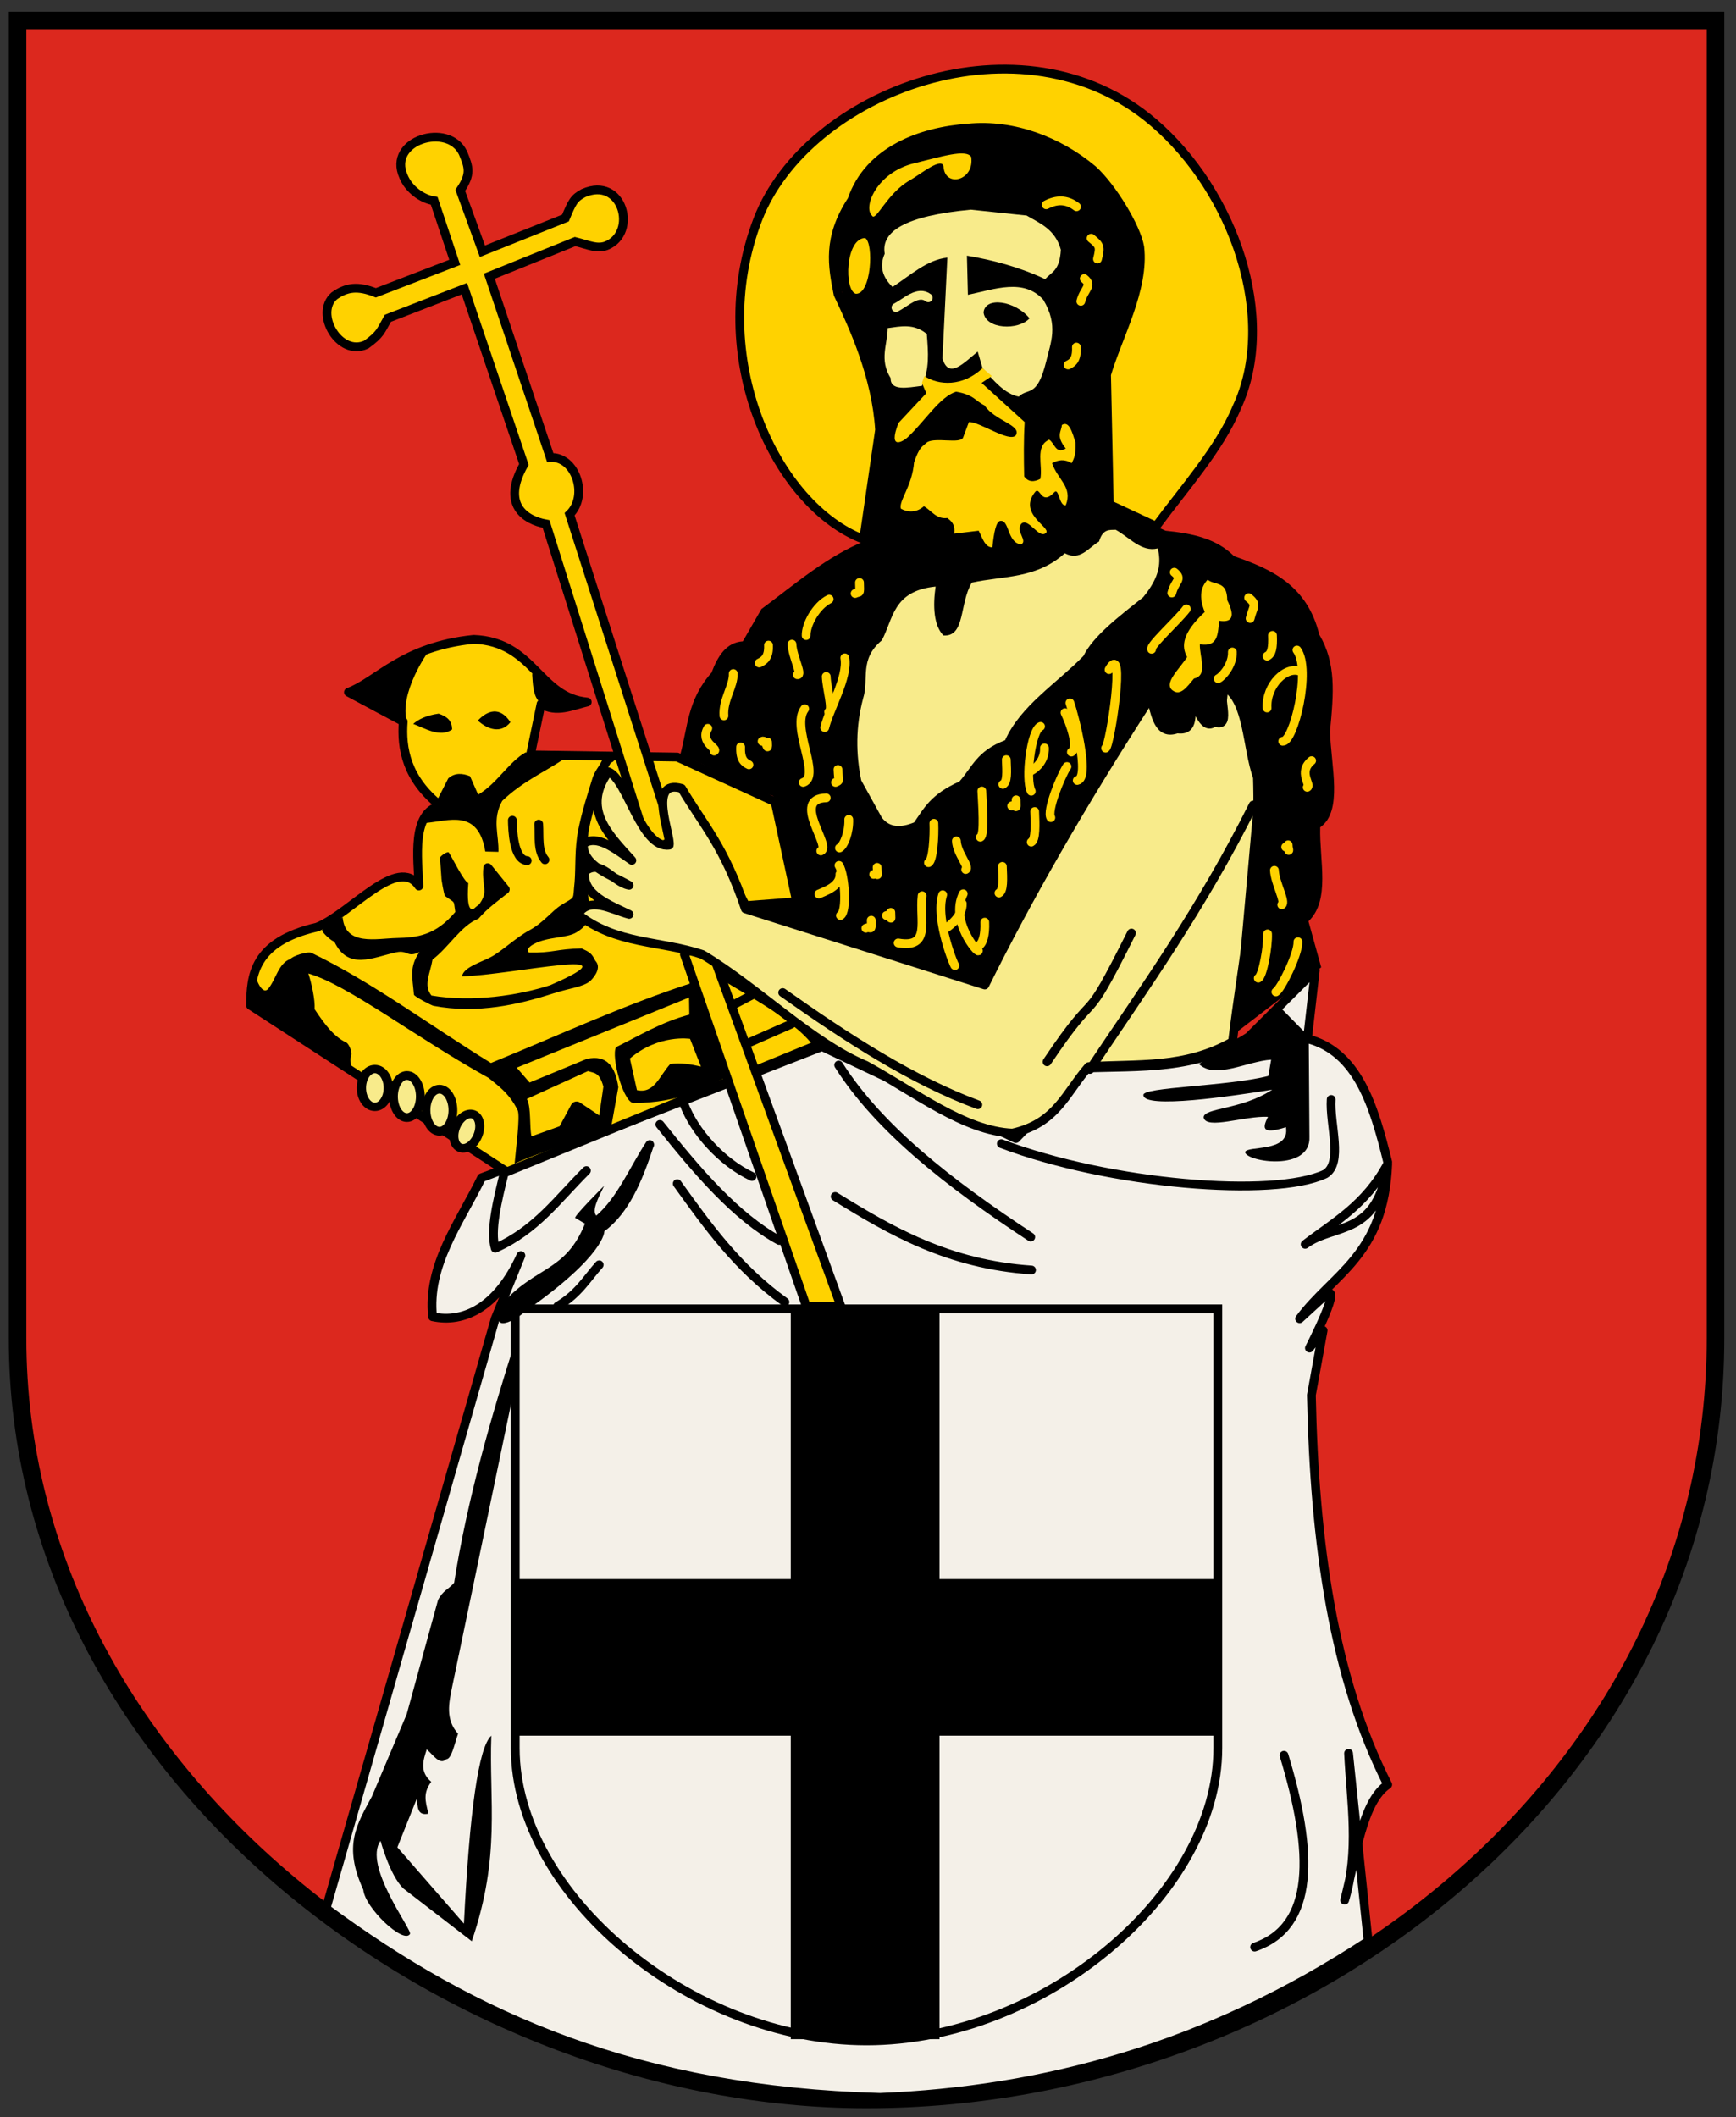 <!-- Created with Inkscape (http://www.inkscape.org/) -->
<svg xmlns:rdf="http://www.w3.org/1999/02/22-rdf-syntax-ns#" xmlns="http://www.w3.org/2000/svg" height="723" width="593" version="1.1" xmlns:cc="http://creativecommons.org/ns#" xmlns:dc="http://purl.org/dc/elements/1.1/">
 <rect width="100%" height="100%" fill="#333333" stroke="none"/>

 <g transform="translate(0,-329.362)">
  <g transform="translate(-4,184)">
   <path stroke-linejoin="miter" d="m10,152.36,580,0,0,450c0,150-140,260-290,260-140,0-290-110-290-260z" stroke="#000" stroke-linecap="butt" stroke-miterlimit="4" stroke-dasharray="none" stroke-width="6" fill="#dc281e"/>
   <path stroke-linejoin="miter" d="m299.01,329.55c-29.874-11.289-54.174-62.321-36.159-109.24,16.803-43.74,90.375-71.616,135.21-33.093,27.478,23.5,42.587,67.057,28.366,97.388-5.796,13.964-18.477,28.162-27.535,40.495l-15.959-7.449-0.946-44.392c3.963-13.23,12.991-29.12,11.346-43.494-1.107-6.628-9.338-20.406-16.074-26.474-11.393-9.561-27-15.733-42.548-14.183-15.893,1.085-34,7.609-39.712,24.583-8.544,13.039-6.622,22.588-4.728,32.148,5.302,11.24,13.048,28.012,14.183,46.33z" stroke="#000" stroke-linecap="butt" stroke-miterlimit="4" stroke-dasharray="none" stroke-width="3" fill="#ffd200"/>
   <path stroke-linejoin="round" d="m168.48,547.58c-7.479,15.346-18.605,29.781-16.715,47.469,10.619,2.268,22.054-3.114,30.167-20.888l-8.773,21.557-57.775,201.41c50.365,37.336,107.17,62.306,189.24,64.528,55.573-2.263,111.15-16.871,166.72-53.324l-6.686-64.184c0.814,16.715,3.732,33.429-1.337,50.144,3.903-15.148,6.102-33.705,14.709-39.446-18.607-36.559-25.057-82.669-26.075-133.05l4.011-22.063-4.68,6.017s12.703-24.738,4.68-17.383c-8.023,7.354-8.023,7.354-8.023,7.354,11.445-15.434,28.891-21.534,30.086-52.913-7.582,14.171-18.247,19.862-28.202,27.507,9.946-7.354,25.212-2.381,28.202-28.08-4.746-19.31-10.289-37.664-27.412-42.121l2.674-23.4-22.732,22.732c-17.913,11.56-37.292,9.929-56.404,10.697l-23.157,24.069-66.19-31.423-66.858,26.075z" stroke="#000" stroke-linecap="round" stroke-miterlimit="4" stroke-dasharray="none" stroke-width="3" fill="#f4f0e8"/>
   <path stroke-linejoin="round" d="m176.39,545.33c-2.563,10.259-4.985,20.379-3.228,26.318,13.91-6.16,21.37-16.803,31.146-26.507" stroke="#000" stroke-linecap="round" stroke-miterlimit="4" stroke-dasharray="none" stroke-width="3" fill="none"/>
   <path style="baseline-shift:baseline;block-progression:tb;color:#000000;direction:ltr;text-indent:0;text-align:start;enable-background:accumulate;text-transform:none;" d="m225.88,534.72c-0.411,0.031-0.806,0.24-1.062,0.562l-0.188,0.25c-5.541,8.467-9.721,18.75-16.938,24.982-1.644-1.708,0.664-6.05,2.681-10.198,0,0-10.209,10.208-9.905,10.966l3.35,1.982c-6.51,16.166-16.392,14.542-27.306,26.304-6.374,11.382,2.164,7.963,7.308,3.325,27.025-18.93,26.611-27.017,26.611-27.017,8.309-6.139,12.874-16.963,16.731-28.72l0.156-0.281c0.458-0.937-0.397-2.219-1.438-2.156z" fill="#000"/>
   <path stroke-linejoin="round" d="m194.48,591.43c7.167-4.221,9.896-9.329,14.202-14.121" stroke="#000" stroke-linecap="round" stroke-miterlimit="4" stroke-dasharray="none" stroke-width="3" fill="none"/>
   <path stroke-linejoin="round" d="m235.34,549.59c10.279,14.27,20.367,28.616,36.779,40.432" stroke="#000" stroke-linecap="round" stroke-miterlimit="4" stroke-dasharray="none" stroke-width="3" fill="none"/>
   <path stroke-linejoin="round" d="m229.4,529.38c12.904,16.158,25.991,31.519,40.757,39.609" stroke="#000" stroke-linecap="round" stroke-miterlimit="4" stroke-dasharray="none" stroke-width="3" fill="none"/>
   <path stroke-linejoin="round" d="m237.66,522.45c3.547,9.378,12.731,19.745,23.212,24.711" stroke="#000" stroke-linecap="round" stroke-miterlimit="4" stroke-dasharray="none" stroke-width="3" fill="none"/>
   <path stroke-linejoin="round" d="m289.29,553.99c19.113,11.822,38.678,23.162,67.061,25.096" stroke="#000" stroke-linecap="round" stroke-miterlimit="4" stroke-dasharray="none" stroke-width="3" fill="none"/>
   <path stroke-linejoin="round" d="m290.48,509.08c13.712,21.586,37.488,40.306,65.602,58.761" stroke="#000" stroke-linecap="round" stroke-miterlimit="4" stroke-dasharray="none" stroke-width="3" fill="none"/>
   <path stroke-linejoin="round" d="m346.04,535.94c36.857,13.952,93.096,18.651,110.65,10.339,6.186-3.755,1.464-16.913,2.032-25.44" stroke="#000" stroke-linecap="round" stroke-miterlimit="4" stroke-dasharray="none" stroke-width="3" fill="none"/>
   <path d="m429.3,538.85c0.473,3.324,22.591,6.755,21.989-5.308l-0.236-34.26-9.704-9.854c-8.341,9.789-18.33,13.573-27.839,19.276,5.65,5.439,16.468-0.959,24.702-1.439l-0.963,5.551c-14.225,3.595-43.154,3.786-42.675,6.531,0.077,4.846,30.364,0.355,44.012-1.851-10.471,6.942-23.51,6.124-23.441,9.515,0.945,4.273,13.946-0.63,21.982-0.236-1.639,3.347-2.732,6.373,6.139,3.539,1.48,8.821-13.434,6.164-13.966,8.536z" fill="#000"/>
   <path stroke-linejoin="round" d="m442.6,744.81c10.148,33.404,10.61,58.506-10.029,65.521" stroke="#000" stroke-linecap="round" stroke-miterlimit="4" stroke-dasharray="none" stroke-width="3" fill="none"/>
   <path d="m171.83,738.13c-4.416,3.905-7.466,26.245-9.36,64.184l-22.732-26.075,6.686-16.715c0.218,2.839,0.067,6.047,3.937,5.234-1.156-4.468-1.832-7.09,0.946-10.893-4.152-3.527-2.663-7.528-1.54-11.055,2.229,1.854,4.457,5.55,6.686,3.343,1.814-0.036,2.776-5.185,4.011-8.692-4.398-4.934-3.131-10.498-2.006-16.046l22.063-105.95-0.155-13.19c-8.839,27.622-16.776,55.373-21.239,83.62-1.952,2.304-3.784,2.55-5.504,5.902l-10.697,38.974-11.879,28.08c-5.187,9.661-9.896,16.808-2.946,31.893,0.495,6.095,13.763,18.717,15.948,15.103,0.834-1.379-16.174-23.475-10.057-31.79,0,0,3.106,11.636,7.752,16.217l23.4,18.052c9.997-29.227,5.853-47.847,6.686-70.201z" fill="#000"/>
   <path stroke-linejoin="round" d="m123.02,381.77c9.86-3.65,18.493-15.602,42.789-18.052,20.614,0.78,22.247,19.874,38.778,21.395-5.256,1.24-10.513,3.866-15.769,0.665l-3.62,17.387,50.144,0.75,33.429,15.296,7.354,34.098-17.383,1.337-18.052-33.429-14.709,8.692,18.052,44.126c13.598,9.136,30.61,16.564,39.446,28.08l-106.31,43.44-87.58-56.83c0.07-10.05,0.918-21.712,22.732-26.743,11.589-4.68,27.573-24.744,34.766-14.04-0.28-9.324-2.65-24.944,7.354-27.412-11.573-9.137-13.418-19.612-12.703-28.749z" stroke="#000" stroke-linecap="round" stroke-miterlimit="4" stroke-dasharray="none" stroke-width="3" fill="#ffd200"/>
   <path d="m145.15,392.59c1.835-1.569,4.348-2.884,8.692-3.512,3.028,1.068,4.501,2.408,4.609,5.396-4.158,2.947-9.38-0.456-13.301-1.884z" fill="#000"/>
   <path d="m167.22,391.45c3.452,3.149,7.987,4.517,11.133,0.557-3.578-5.523-7.855-4.03-11.133-0.557z" fill="#000"/>
   <path d="m183.5,402.34c-5.627,3.156-9.762,10.653-16.171,14.398l-2.782-6.294c-2.506-1.014-5.207-1.266-7.432,0.75l-7.76,15.229c7.79-0.631,17.982-5.027,20.422,9.752l4.481,0.111c0.202-5.769-2.255-11.096,1.3-17.424,7.042-6.681,14.083-9.612,21.125-14.321z" fill="#000"/>
   <path stroke-linejoin="miter" d="m179.02,425.47c0.043,3.055,0.324,13.585,5.075,13.811" stroke="#000" stroke-linecap="round" stroke-miterlimit="4" stroke-dasharray="none" stroke-width="3" fill="none"/>
   <path stroke-linejoin="miter" d="m188.02,426.81c0.278,4.278-0.475,9.071,2.127,12.186" stroke="#000" stroke-linecap="round" stroke-miterlimit="4" stroke-dasharray="none" stroke-width="3" fill="none"/>
   <path stroke-linejoin="miter" d="m260.25,501.28,14.04-6.184" stroke="#000" stroke-linecap="round" stroke-miterlimit="4" stroke-dasharray="none" stroke-width="3" fill="none"/>
   <path stroke-linejoin="miter" d="m254.06,488.75,7.02-3.677" stroke="#000" stroke-linecap="butt" stroke-miterlimit="4" stroke-dasharray="none" stroke-width="3" fill="none"/>
   <path style="baseline-shift:baseline;block-progression:tb;color:#000000;direction:ltr;text-indent:0;text-align:start;enable-background:accumulate;text-transform:none;" d="m103.27,472.85c-4.186,1.369-5.007,7.112-7.746,10.315-2.452,2.377-4.763-5.63-4.639-5.837,0.475-0.792-1.436,10.798-0.676,11.322l33.179,21.254c0.875,0.581-0.045-3.115,0.536-3.99,0.581-0.875-0.633-3.855-1.508-4.436-4.283-2.016-7.291-5.968-10.944-11.451,0.195-3.297-1.048-8.874-2.139-12.202,13.575,3.915,36.451,21.758,61.567,35.655,2.527,2.155,6.946,4.934,9.945,11.08,0.888,2.006-0.63,13.106-1.064,18.276,5.37-3.087,32.551-11.2,33.02-12.75l2.418-13.432c-1.042-6.96-3.836-11.169-10.719-9.688l-19.594,8.094-4.398-5.074,58.872-23.96,0.088,5.847c-9.505,2.526-16.955,7.107-25,11.094-1.905,2.767,2.617,20.157,6.438,19.094,15.173-0.231,23.133-4.852,30.666-8.593,6.447-0.799-8.75-28.518-11.389-32.377-23.334,7.58-45.71,18.03-68.482,27.296-3.139,2.791,8.973,12.778,12.323,12.255l20.821-9.488c2.308,0.79,3.865,0.312,5.273,5.302l-1.429,9.855-6.656-4.469c-0.925-0.618-2.35-0.262-2.875,0.719l-4,7.438-9.603,3.45c-0.76-3.419-0.054-9.557-1.501-12.66-3.882-4.493-7.951-8.159-12.204-12.306-20.788-12.764-40.63-27.688-61.418-37.683-1.395-0.605-6.593,1.08-7.161,2.053zm136.45,27.298,3.722,9.453c-3.473-0.77-6.961-1.411-10.494-0.867-3.639,3.912-5.403,10.272-11.382,8.919l-2.394-10.804c9.832-8.39,20.548-6.7,20.548-6.7z" fill="#000"/>
   <path style="baseline-shift:baseline;block-progression:tb;color:#000000;direction:ltr;text-indent:0;text-align:start;enable-background:accumulate;text-transform:none;" d="m212.47,402.81c-1.008-0.032-1.597,0.546-2.031,1.062-0.434,0.517-0.794,1.135-1.156,1.875-0.724,1.48-2.162,2.994-2.897,5.371-1.47,4.755-3.662,11.506-4.897,17.848-1.235,6.342-0.803,12.709-1.207,17.656-0.744,6.562,0.52,4.599-4.61,7.854-3.215,2.032-6.007,5.958-10.765,8.55-4.758,2.592-9.595,7.282-13.188,9.159-2.916,1.64-9.501,3.467-9.889,6.623,17.24-0.47,61.558-10.72,30.139,3.002-10.836,3.501-26.597,5.919-40.594,3.531-2.815-3.519-0.508-7.232,0.38-12.294,5.418-3.994,9.702-11.633,15.714-13.956,2.914-3.421,6.461-5.953,10.094-8.812,0.618-0.496,0.723-1.514,0.219-2.125l-6-7.438c-0.37-0.456-1.024-0.66-1.588-0.494-0.564,0.166-1.004,0.691-1.068,1.276-0.413,3.551,0.377,6.176,0.344,8.312-0.022,1.387-0.623,2.783-1.719,4.344l-1.344,1.062c-0.036,0.036-3.351,4.085-2.429-8.26-1.518-0.492-5.737-9.173-6.656-10.43-0.403-0.551-2.872,1.103-3.018,1.77l0.478,6.762c-0.083,0.468,0.9,5.937,1.234,6.277,3.725,2.803,2.795,1.104,3.516,5.473-6.822,8.122-13.18,8.748-20,8.906-6.945,0.161-17.562,2.767-18.479-7.001-0.786,0.024-7.034,3.598-7.01,4.383,0.025,0.786,3.363,3.842,4.149,3.817,4.712,9.949,13.048,5.453,21.09,3.692,4.154-0.91,3.653,1.98,8.005-0.098-3.571,5.114-2.388,8.609-1.89,14.528,0.057,0.647,6.017,3.706,6.655,3.826,15.008,2.859,29.318-0.482,40.855-4.209,5.769-1.864,10.197-2.175,12.719-4.258,2.067-2.044,3.705-4.921,1.702-6.963-1.228-2.618-2.115-2.973-4.634-4.16-8.697,0.17-9.936,1.601-17.99,1.397,0,0-1.603-1.123,1.641-2.89,4.784-2.606,11.284-1.929,14.617-4.034,7.304-4.391,3.298-9.722,3.857-16.754,0.388-4.765-0.784-12.501,0.435-18.762,1.219-6.261,3.297-11.174,4.716-15.762,0.709-2.294,1.401-4.182,2-5.406,0.299-0.612,0.582-1.051,0.75-1.25,0.091-0.109-0.119-0.032-0.188,0,0.785-0.016,1.485-0.746,1.469-1.531-0.016-0.785-0.746-1.485-1.532-1.469z" fill="#000"/>
   <path d="m125.13,382.34c1.835-1.569,19.782-14.927,25.128-14.386,0,0-10.163,14.108-7.218,24.188-6.758-2.017-13.989-8.375-17.91-9.803z" fill="#000"/>
   <path d="m185.78,375.55c0.437,6.542,0.332,14.428,14.088,9.54-3.578-3.195-10.81-10.931-14.088-9.54z" fill="#000"/>
   <path stroke-linejoin="miter" d="m180,592.36,240,0,0,150c0,50-60,100-120,100s-120-50-120-100z" stroke="#000" stroke-linecap="butt" stroke-miterlimit="4" stroke-dasharray="none" stroke-width="3" fill="none"/>
   <rect height="248.71" width="50.812" y="593.05" x="274.12" fill="#000"/>
   <rect height="53.487" width="239.35" y="684.64" x="181.19" fill="#000"/>
   <path stroke-linejoin="miter" d="m237.8,471.34,41.603,120.08,11.819,0-43.021-118.19c-3.905-1.946-8.191-5.031-10.401-1.891z" stroke="#000" stroke-linecap="butt" stroke-miterlimit="4" stroke-dasharray="none" stroke-width="3" fill="#ffd200"/>
   <path stroke-linejoin="miter" d="m118.17,246.42c-6.838,5.964,1.724,20.942,10.931,16.628,4.897-3.538,4.876-4.575,7.392-8.982l26.14-10.124,20.329,60.04c-7.752,13.638,0.304,19.016,7.564,20.329l33.093,104.95c5.257,7.352,7.734,4.51,10.401,2.364l-35.45-110.63c6.489-6.289,2.134-19.851-6.619-19.383l-20.801-61.931,29.311-11.819c4.665,1.184,7.508,2.648,10.735,1.385,10.752-4.42,5.505-23.829-7.898-17.931-3.258,1.765-3.79,2.913-6.146,8.51l-28.366,11.346-7.564-20.801c3.778-5.611,2.974-7.822,0.946-12.764-5.03-10.591-25.917-4.374-20.329,8.037,1.776,4.317,6.227,7.65,10.482,8.314l7.01,20.997-26.947,10.401c-6.184-2.485-10.028-1.916-14.207,1.06z" stroke="#000" stroke-linecap="butt" stroke-miterlimit="4" stroke-dasharray="none" stroke-width="3" fill="#ffd200"/>
   <path stroke-linejoin="round" d="m211.8,408.94c-9.039,12.597-0.061,21.332,8.037,30.257-5.876-4.053-11.887-8.916-16.547-5.673-0.431,7.512,9.462,10.628,15.601,14.183-5.673-1.085-9.455-9.234-15.128-4.728-1.066,8,8.571,11.443,15.128,14.656-6.183-1.705-13.601-6.318-17.492,0,13.113,10.393,28.315,8.919,42.548,13.71,18.595,11.06,37.19,30.05,55.786,37.821,16.649,9.1,33.762,22.498,50.112,23.165,15.102-3.371,18.165-13.748,26.002-22.692,16.389-1.113,32.778,0.824,49.167-8.51,3.488-29.447,9.585-56.286,8.51-90.297-3.624-10.243-3.151-25.95-10.873-30.729-3.551,1.134,2.825,14.56-3.782,11.819-3.652,3.161-5.529-4.334-8.037-8.037-0.065,4.978,1.317,11.403-4.728,10.401-6.438,2.403-7.397-4.783-8.982-10.873-24.266,37.464-42.543,69.688-56.731,98.334l-81.787-26.002c-7.249-21.482-14.498-28.81-21.747-41.13-11.896-3.404-3.533,16.271-4.255,19.383-9.629,1.391-14.338-22.697-20.801-25.056z" stroke="#000" stroke-linecap="round" stroke-miterlimit="4" stroke-dasharray="none" stroke-width="3" fill="#f8eb8b"/>
   <path stroke-linejoin="round" d="m432.1,420.28c-17.707,35.426-36.879,62.066-55.786,90.297" stroke="#000" stroke-linecap="round" stroke-miterlimit="4" stroke-dasharray="none" stroke-width="3" fill="none"/>
   <path stroke-linejoin="round" d="m390.5,464.01c-17.707,35.426-9.932,15.736-28.838,43.967" stroke="#000" stroke-linecap="round" stroke-miterlimit="4" stroke-dasharray="none" stroke-width="3" fill="none"/>
   <path stroke-linejoin="round" d="M338.02,522.64c-22.22-8.24-44.44-22.56-66.66-38.3" stroke="#000" stroke-linecap="round" stroke-miterlimit="4" stroke-dasharray="none" stroke-width="3" fill="none"/>
   <path stroke-linejoin="round" d="m147.76,518.5c0,3.969-2.058,7.187-4.596,7.187s-4.596-3.218-4.596-7.187c0-3.969,2.058-7.187,4.596-7.187s4.596,3.218,4.596,7.187z" transform="translate(-0.167,1.337)" stroke="#000" stroke-linecap="round" stroke-miterlimit="4" stroke-dasharray="none" stroke-width="3" fill="#f8eb8b"/>
   <path stroke-linejoin="round" d="m147.76,518.5c0,3.969-2.058,7.187-4.596,7.187s-4.596-3.218-4.596-7.187c0-3.969,2.058-7.187,4.596-7.187s4.596,3.218,4.596,7.187z" transform="matrix(1,0,0,0.899,-11.115,50.783)" stroke="#000" stroke-linecap="round" stroke-miterlimit="4" stroke-dasharray="none" stroke-width="3.165" fill="#f8eb8b"/>
   <path stroke-linejoin="round" d="m147.76,518.5c0,3.969-2.058,7.187-4.596,7.187s-4.596-3.218-4.596-7.187c0-3.969,2.058-7.187,4.596-7.187s4.596,3.218,4.596,7.187z" transform="translate(10.948,6.017)" stroke="#000" stroke-linecap="round" stroke-miterlimit="4" stroke-dasharray="none" stroke-width="3" fill="#f8eb8b"/>
   <path stroke-linejoin="round" d="m147.76,518.5c0,3.969-2.058,7.187-4.596,7.187s-4.596-3.218-4.596-7.187c0-3.969,2.058-7.187,4.596-7.187s4.596,3.218,4.596,7.187z" transform="matrix(0.834,0.292,-0.306,0.796,202.722,77.133)" stroke="#000" stroke-linecap="round" stroke-miterlimit="4" stroke-dasharray="none" stroke-width="3.456" fill="#f8eb8b"/>
   <path d="m425.22,498.78,30.086-23.066-4.346-15.712c7.575-7.232,3.69-20.831,4.011-32.092,7.834-5.545,3.707-20.657,3.343-32.761,1.288-13.347,2.108-23.284-3.677-33.095-4.113-16.728-16.198-22.296-29.083-26.743-6.163-6.172-14.596-7.802-23.4-8.692l-19.389-8.692-1.003-46.801c6.902-12.941,12.091-26.644,11.032-43.124-5.76-17.324-14.939-32.472-40.115-37.441-20.437-2.77-39.452-1.631-52.818,15.043-16.012,23.039-9.27,39.076-2.674,55.158,11.966,25.527,6.094,47.09,2.674,69.198-13.217,5.212-24.225,14.843-35.769,23.4l-6.351,11.032c-5.681,0.393-8.553,5-10.697,10.697-8.312,9.36-8.096,18.72-10.697,28.08,10.178,3.692,23.481,11.651,31.758,14.04,5.782,15.971,5.739,23.206,8.357,34.432-3.977,4.432-12.786,1.297-18.386,1.671,22.728,12.854,54.601,19.612,81.901,29.418,18.058-32.425,35.197-66.705,57.498-98.282,2.243,4.204,1.913,10.552,9.026,10.697,6.82-2.62,3.398-8.166,4.68-12.369l6.017,10.363c6.7,3.315,5.232-9.255,6.686-13.372,4.505,0.685,6.241,19.61,9.36,29.418z" fill="#000"/>
   <path d="m296.35,245.69c5.351,0.176,6.158-17.307,3.178-19.029-6.812,0.084-7.241,17.97-3.178,19.029z" fill="#ffd200"/>
   <path d="m301.87,219.02c1.284,2.223,5.138-7.731,12.968-12.114,3.535-1.98,11.161-8.327,11.479-4.463,0.581,7.056,10.627,4.619,9.434-3.483-1.807-2.825-10.38-0.027-19.412,2.147-12.798,3.081-17.626,14.933-14.469,17.914z" fill="#ffd200"/>
   <path stroke-linejoin="round" d="m361.37,215.3c3.454-1.795,6.909-1.986,10.363,0.669" stroke="#ffd200" stroke-linecap="round" stroke-miterlimit="4" stroke-dasharray="none" stroke-width="3" fill="none"/>
   <path stroke-linejoin="round" d="m376.72,226.72c3.021,2.455,3.233,2.874,2.172,7.099" stroke="#ffd200" stroke-linecap="round" stroke-miterlimit="4" stroke-dasharray="none" stroke-width="3" fill="none"/>
   <path stroke-linejoin="round" d="m374.37,240.5c3.021,2.455-0.11,3.543-1.171,7.768" stroke="#ffd200" stroke-linecap="round" stroke-miterlimit="4" stroke-dasharray="none" stroke-width="3" fill="none"/>
   <path stroke-linejoin="round" d="m371.69,263.9c0.18,4.288-1.272,5.311-2.842,6.096" stroke="#ffd200" stroke-linecap="round" stroke-miterlimit="4" stroke-dasharray="none" stroke-width="3" fill="none"/>
   <path stroke-linejoin="round" d="m405.12,340.78c3.021,2.455,0.225,2.874-0.837,7.099" stroke="#ffd200" stroke-linecap="round" stroke-miterlimit="4" stroke-dasharray="none" stroke-width="3" fill="none"/>
   <path stroke-linejoin="round" d="m430.53,349.48c3.021,2.455,1.562,2.874,0.501,7.099" stroke="#ffd200" stroke-linecap="round" stroke-miterlimit="4" stroke-dasharray="none" stroke-width="3" fill="none"/>
   <path d="m339.64,271.12c3.851,4.317,7.652,8.837,12.369,9.694,3.12-3.14,6.24,0.621,9.36-12.034,1.467-6.345,4.329-12.166-1.003-21.06-6.712-7.408-16.476-3.622-25.74-1.671l-0.334-13.372c8.914,1.511,17.829,3.846,26.743,8.023,2.071-2.477,4.914-2.641,5.349-10.029-1.934-7.029-7.157-9.02-11.7-11.7l-19.055-2.006c-22.739,2.14-30.719,7.56-29.418,15.043-1.901,4.254-0.771,8.003,2.674,11.366,6.076-3.999,11.818-9.335,18.72-10.029l-1.671,34.432c2.153,7.274,7.324,1.469,12.034-2.34z" fill="#f8eb8b"/>
   <path d="m339.97,252.07c0.713,5.796,11.93,6.207,15.712,2.006-4.903-5.992-15.155-7.562-15.712-2.006z" fill="#000"/>
   <path d="m307.21,257.42c4.457-0.598,8.914-1.693,13.372,2.006,0.501,6.425,0.988,11.955-1.671,17.717-5.083,0.626-10.769,1.855-10.697-2.674-3.948-6.406-1.017-11.436-1.003-17.049z" fill="#f8eb8b"/>
   <path stroke-linejoin="round" d="m310.05,250.4c3.454-1.795,7.577-5.997,11.032-3.343" stroke="#f8eb8b" stroke-linecap="round" stroke-miterlimit="4" stroke-dasharray="none" stroke-width="3" fill="none"/>
   <path d="m310.89,289.84,9.527-10.196-1.504-3.51,0.836-2.34c4.837,3.233,13.142,3.696,19.886-2.719l3.18,2.719-3.51,2.34,14.709,13.372c-0.375,6.187-0.299,12.364-0.167,18.553,1.369,1.923,3.256,2.031,5.516,0.836,0.91-4.511-1.945-11.189,3.009-13.372,1.853,1.086,2.226,5.13,5.683,3.009-3.509-4.376-1.491-5.682-1.337-8.023,2.451-1.557,3.526,2.386,4.68,6.017,0.159,4.455-0.636,5.575-1.337,7.02-2.486-1.543-4.643-1.117-6.686,0,1.875,5.628,7.152,8.117,4.68,14.375-2.34,0.411-2.34-6.404-4.011-4.346-4.396,4.561-4.662-1.942-6.351-0.334-6.184,7.454,5.081,12.046,3.677,14.04-2.334,2.49-5.923-5.059-8.357-3.176-2.469,2.533,2.405,6.116-0.334,7.187-4.734-0.759-3.844-8.524-7.02-8.023-1.403,0.194-2.158,3.954-2.674,9.026-2.529,0.043-3.407-3.215-4.68-5.683l-8.357,1.003c0.403-3.261-1.012-4.252-2.34-5.349-3.786,0.516-5.422-2.552-8.023-4.011-2.451,2.201-5.404,2.187-7.856,0.836-0.816-2.64,3.859-7.644,4.513-15.879,1.894-5.288,2.619-5.162,4.513-6.853,2.93-1.687,11.144,0.659,12.202-1.504l2.006-5.349c3.733-0.136,13.817,7.128,16.046,4.513,2.022-3.49-7.243-4.96-10.697-10.196-3.225-1.561-3.596-3.636-9.694-4.68-5.404,1.531-10.809,10.14-16.213,15.21-1.59,1.692-7.325,5.281-3.51-4.513z" fill="#ffd200"/>
   <path stroke-linejoin="round" d="m287.23,349.98c-4.5,2.282-7.957,8.654-7.857,12.448" stroke="#ffd200" stroke-linecap="round" stroke-miterlimit="4" stroke-dasharray="none" stroke-width="3" fill="none"/>
   <path stroke-linejoin="round" d="m254.47,375.38c0.18,4.288-3.612,8.988-3.177,14.454" stroke="#ffd200" stroke-linecap="round" stroke-miterlimit="4" stroke-dasharray="none" stroke-width="3" fill="none"/>
   <path stroke-linejoin="round" d="m274.53,365.35c0.18,4.288,3.743,10.659,1.838,10.442" stroke="#ffd200" stroke-linecap="round" stroke-miterlimit="4" stroke-dasharray="none" stroke-width="3" fill="none"/>
   <path stroke-linejoin="round" d="m266.51,365.69c0.18,4.288-1.606,5.311-3.177,6.096" stroke="#ffd200" stroke-linecap="round" stroke-miterlimit="4" stroke-dasharray="none" stroke-width="3" fill="none"/>
   <path stroke-linejoin="round" d="m278.88,387.42c-4.834,6.293,5.748,23.028-0.502,25.151" stroke="#ffd200" stroke-linecap="round" stroke-miterlimit="4" stroke-dasharray="none" stroke-width="3" fill="none"/>
   <path stroke-linejoin="round" d="m245.78,394.1c-2.828,4.956,3.743,6.982,2.172,7.768" stroke="#ffd200" stroke-linecap="round" stroke-miterlimit="4" stroke-dasharray="none" stroke-width="3" fill="none"/>
   <path stroke-linejoin="round" d="m256.99,400.46c-0.18,4.288,1.272,5.311,2.842,6.096" stroke="#ffd200" stroke-linecap="round" stroke-miterlimit="4" stroke-dasharray="none" stroke-width="3" fill="none"/>
   <path stroke-linejoin="round" d="m266.17,398.78c0.18,4.288-0.269-1.041-1.839-0.255" stroke="#ffd200" stroke-linecap="round" stroke-miterlimit="4" stroke-dasharray="none" stroke-width="3" fill="none"/>
   <path stroke-linejoin="round" d="m290.24,408.14c0.18,4.288,0.734,3.639-0.837,4.425" stroke="#ffd200" stroke-linecap="round" stroke-miterlimit="4" stroke-dasharray="none" stroke-width="3" fill="none"/>
   <path stroke-linejoin="round" d="m286.23,417.84c-12.188,0.276,2.071,16.677-1.839,18.131" stroke="#ffd200" stroke-linecap="round" stroke-miterlimit="4" stroke-dasharray="none" stroke-width="3" fill="none"/>
   <path stroke-linejoin="round" d="m323,426.53c0.18,4.288-0.269,12.665-1.839,13.451" stroke="#ffd200" stroke-linecap="round" stroke-miterlimit="4" stroke-dasharray="none" stroke-width="3" fill="none"/>
   <path stroke-linejoin="round" d="m330.69,432.55c0.18,4.288,4.746,8.988,3.175,9.774" stroke="#ffd200" stroke-linecap="round" stroke-miterlimit="4" stroke-dasharray="none" stroke-width="3" fill="none"/>
   <path stroke-linejoin="round" d="m346.4,441.24c0.18,4.288,0.4,8.319-1.171,9.105" stroke="#ffd200" stroke-linecap="round" stroke-miterlimit="4" stroke-dasharray="none" stroke-width="3" fill="none"/>
   <path stroke-linejoin="round" d="m318.99,451.27c-0.995,8.461,3.12,18.06-8.191,16.125" stroke="#ffd200" stroke-linecap="round" stroke-miterlimit="4" stroke-dasharray="none" stroke-width="3" fill="none"/>
   <path stroke-linejoin="round" d="m339.38,415.5c0.18,4.288,1.068,15.005-0.502,15.791" stroke="#ffd200" stroke-linecap="round" stroke-miterlimit="4" stroke-dasharray="none" stroke-width="3" fill="none"/>
   <path stroke-linejoin="round" d="m293.92,425.19c0.18,4.288-1.606,8.988-3.177,9.774" stroke="#ffd200" stroke-linecap="round" stroke-miterlimit="4" stroke-dasharray="none" stroke-width="3" fill="none"/>
   <path stroke-linejoin="round" d="m290.58,440.9c1.959,3.102,2.888,15.798,0.501,17.128" stroke="#ffd200" stroke-linecap="round" stroke-miterlimit="4" stroke-dasharray="none" stroke-width="3" fill="none"/>
   <path stroke-linejoin="round" d="m290.91,443.91c0.18,4.288-5.617,5.979-7.188,6.765" stroke="#ffd200" stroke-linecap="round" stroke-miterlimit="4" stroke-dasharray="none" stroke-width="3" fill="none"/>
   <path stroke-linejoin="round" d="m301.61,459.62c0.18,4.288-0.269,1.968-1.839,2.754" stroke="#ffd200" stroke-linecap="round" stroke-miterlimit="4" stroke-dasharray="none" stroke-width="3" fill="none"/>
   <path stroke-linejoin="round" d="m308.29,456.95c0.18,4.288,0.066,0.296-1.505,1.082" stroke="#ffd200" stroke-linecap="round" stroke-miterlimit="4" stroke-dasharray="none" stroke-width="3" fill="none"/>
   <path stroke-linejoin="round" d="m292.58,370.03c1.183,6.628-5.283,17.345-6.854,23.814" stroke="#ffd200" stroke-linecap="round" stroke-miterlimit="4" stroke-dasharray="none" stroke-width="3" fill="none"/>
   <path stroke-linejoin="round" d="m286.23,376.39c0.18,4.288,2.405,11.328,0.835,12.114" stroke="#ffd200" stroke-linecap="round" stroke-miterlimit="4" stroke-dasharray="none" stroke-width="3" fill="none"/>
   <path stroke-linejoin="round" d="m297.6,344.29c0.18,4.288,0.066,2.971-1.505,3.756" stroke="#ffd200" stroke-linecap="round" stroke-miterlimit="4" stroke-dasharray="none" stroke-width="3" fill="none"/>
   <path stroke-linejoin="round" d="m357.43,422.52c0.18,4.288,0.4,9.656-1.171,10.442" stroke="#ffd200" stroke-linecap="round" stroke-miterlimit="4" stroke-dasharray="none" stroke-width="3" fill="none"/>
   <path stroke-linejoin="round" d="m347.74,404.8c0.18,4.288,0.4,7.651-1.171,8.437" stroke="#ffd200" stroke-linecap="round" stroke-miterlimit="4" stroke-dasharray="none" stroke-width="3" fill="none"/>
   <path stroke-linejoin="round" d="m326.01,450.93c-2.752,8.393,4.343,25.33,4.178,24.148" stroke="#ffd200" stroke-linecap="round" stroke-miterlimit="4" stroke-dasharray="none" stroke-width="3" fill="none"/>
   <path stroke-linejoin="round" d="m333.03,450.6c-4.639,9.234,5.045,20.434,5.181,19.468" stroke="#ffd200" stroke-linecap="round" stroke-miterlimit="4" stroke-dasharray="none" stroke-width="3" fill="none"/>
   <path stroke-linejoin="round" d="m340.38,460.29c0.18,4.288-0.603,7.316-2.174,8.102" stroke="#ffd200" stroke-linecap="round" stroke-miterlimit="4" stroke-dasharray="none" stroke-width="3" fill="none"/>
   <path stroke-linejoin="round" d="m332.7,453.94c0.18,4.288-4.615,7.985-6.185,8.771" stroke="#ffd200" stroke-linecap="round" stroke-miterlimit="4" stroke-dasharray="none" stroke-width="3" fill="none"/>
   <path stroke-linejoin="round" d="m368.47,407.14c-2.082,3.156-7.006,15.146-5.517,17.462" stroke="#ffd200" stroke-linecap="round" stroke-miterlimit="4" stroke-dasharray="none" stroke-width="3" fill="none"/>
   <path stroke-linejoin="round" d="m382.84,374.05c5.863-10.421,0.4,26.037-1.171,26.823" stroke="#ffd200" stroke-linecap="round" stroke-miterlimit="4" stroke-dasharray="none" stroke-width="3" fill="none"/>
   <path stroke-linejoin="round" d="m351.08,418.51c0.18,4.288,0.066,1.299-1.505,2.085" stroke="#ffd200" stroke-linecap="round" stroke-miterlimit="4" stroke-dasharray="none" stroke-width="3" fill="none"/>
   <path stroke-linejoin="round" d="m409.25,353.32c-2.821,3.787-12.626,12.611-11.868,13.785" stroke="#ffd200" stroke-linecap="round" stroke-miterlimit="4" stroke-dasharray="none" stroke-width="3" fill="none"/>
   <path stroke-linejoin="round" d="m424.96,368.03c0.18,4.288-3.277,8.319-4.848,9.105" stroke="#ffd200" stroke-linecap="round" stroke-miterlimit="4" stroke-dasharray="none" stroke-width="3" fill="none"/>
   <path stroke-linejoin="round" d="m303.61,441.57c0.18,4.288,0.4,1.634-1.171,2.419" stroke="#ffd200" stroke-linecap="round" stroke-miterlimit="4" stroke-dasharray="none" stroke-width="3" fill="none"/>
   <path stroke-linejoin="round" d="m444.01,433.88c0.18,4.288,0.734-0.038-0.837,0.748" stroke="#ffd200" stroke-linecap="round" stroke-miterlimit="4" stroke-dasharray="none" stroke-width="3" fill="none"/>
   <path stroke-linejoin="round" d="m439.33,442.58c0.18,4.288,4.077,10.994,2.506,11.779" stroke="#ffd200" stroke-linecap="round" stroke-miterlimit="4" stroke-dasharray="none" stroke-width="3" fill="none"/>
   <path stroke-linejoin="round" d="m436.99,464.3c0.18,4.288-1.606,14.337-3.177,15.122" stroke="#ffd200" stroke-linecap="round" stroke-miterlimit="4" stroke-dasharray="none" stroke-width="3" fill="none"/>
   <path stroke-linejoin="round" d="m447.36,466.98c0.18,4.288-5.952,16.342-7.522,17.128" stroke="#ffd200" stroke-linecap="round" stroke-miterlimit="4" stroke-dasharray="none" stroke-width="3" fill="none"/>
   <path stroke-linejoin="round" d="m447.02,367.36c4.942,6.668-1.126,31.458-4.848,31.168" stroke="#ffd200" stroke-linecap="round" stroke-miterlimit="4" stroke-dasharray="none" stroke-width="3" fill="none"/>
   <path stroke-linejoin="round" d="m448.36,374.71c-5.05-2.15-11.964,4.659-11.534,12.448" stroke="#ffd200" stroke-linecap="round" stroke-miterlimit="4" stroke-dasharray="none" stroke-width="3" fill="none"/>
   <path stroke-linejoin="round" d="m438.67,362.35c0.18,4.288-0.269,6.314-1.839,7.099" stroke="#ffd200" stroke-linecap="round" stroke-miterlimit="4" stroke-dasharray="none" stroke-width="3" fill="none"/>
   <path stroke-linejoin="round" d="m369.47,385.41c1.502,4.288,7.069,25.702,2.506,26.488" stroke="#ffd200" stroke-linecap="round" stroke-miterlimit="4" stroke-dasharray="none" stroke-width="3" fill="none"/>
   <path stroke-linejoin="round" d="m367.8,388.76c1.66,3.438,4.824,11.8,2.172,13.451" stroke="#ffd200" stroke-linecap="round" stroke-miterlimit="4" stroke-dasharray="none" stroke-width="3" fill="none"/>
   <path stroke-linejoin="round" d="m359.44,393.44c-3.244,1.291-5.311,18.115-3.177,22.142" stroke="#ffd200" stroke-linecap="round" stroke-miterlimit="4" stroke-dasharray="none" stroke-width="3" fill="none"/>
   <path stroke-linejoin="round" d="m360.78,400.79c0.18,4.288-2.943,6.982-4.514,7.768" stroke="#ffd200" stroke-linecap="round" stroke-miterlimit="4" stroke-dasharray="none" stroke-width="3" fill="none"/>
   <path stroke-linejoin="round" d="m452.04,405.14c-4.834,3.953,0.066,8.319-1.505,9.105" stroke="#ffd200" stroke-linecap="round" stroke-miterlimit="4" stroke-dasharray="none" stroke-width="3" fill="none"/>
   <path d="m416.53,343.33c-2.357,2.464-3.096,5.898-1.003,11.032-7.695,7.195-8.069,11.727-6.017,15.377-2.595,4.053-8.113,8.94-5.014,11.366,2.706,2.159,5.01-1.211,7.354-4.011,4.921-1.065,1.87-7.445,2.006-11.7,6.632,1.1,5.985-4.039,6.686-8.023,4.335,0.673,5.469-1.455,2.674-7.02-0.01-6.777-4.305-4.984-6.686-7.02z" fill="#ffd200"/>
   <path d="m326.27,362.39c7.537,0.515,5.382-10.965,9.694-18.052,10.705-2.387,21.861-1.174,31.758-10.029,5.266,2.762,8.058-1.9,11.7-4.011,1.286-4.38,3.539-3.922,5.683-4.011,4.696,2.597,8.879,7.754,14.375,6.351,1.113,4.527,0.936,9.539-5.014,16.715-8.472,6.686-17.122,13.372-20.392,20.057-9.228,9.395-21.47,16.981-26.743,28.749-9.687,3.675-11.249,9.213-15.619,14.107-9.797,4.349-12.13,9.194-15.47,13.973-4.466,1.811-8.343,1.852-11.032-1.671l-7.02-12.703c-1.83-8.95-1.953-18.24,0.669-28.08,2.053-6.574-1.474-13.149,6.351-19.723,3.967-7.292,3.664-16.884,18.386-18.386-0.99,6.765-0.614,13.373,2.674,16.715z" fill="#f8eb8b"/>
  </g>
 </g>
</svg>
